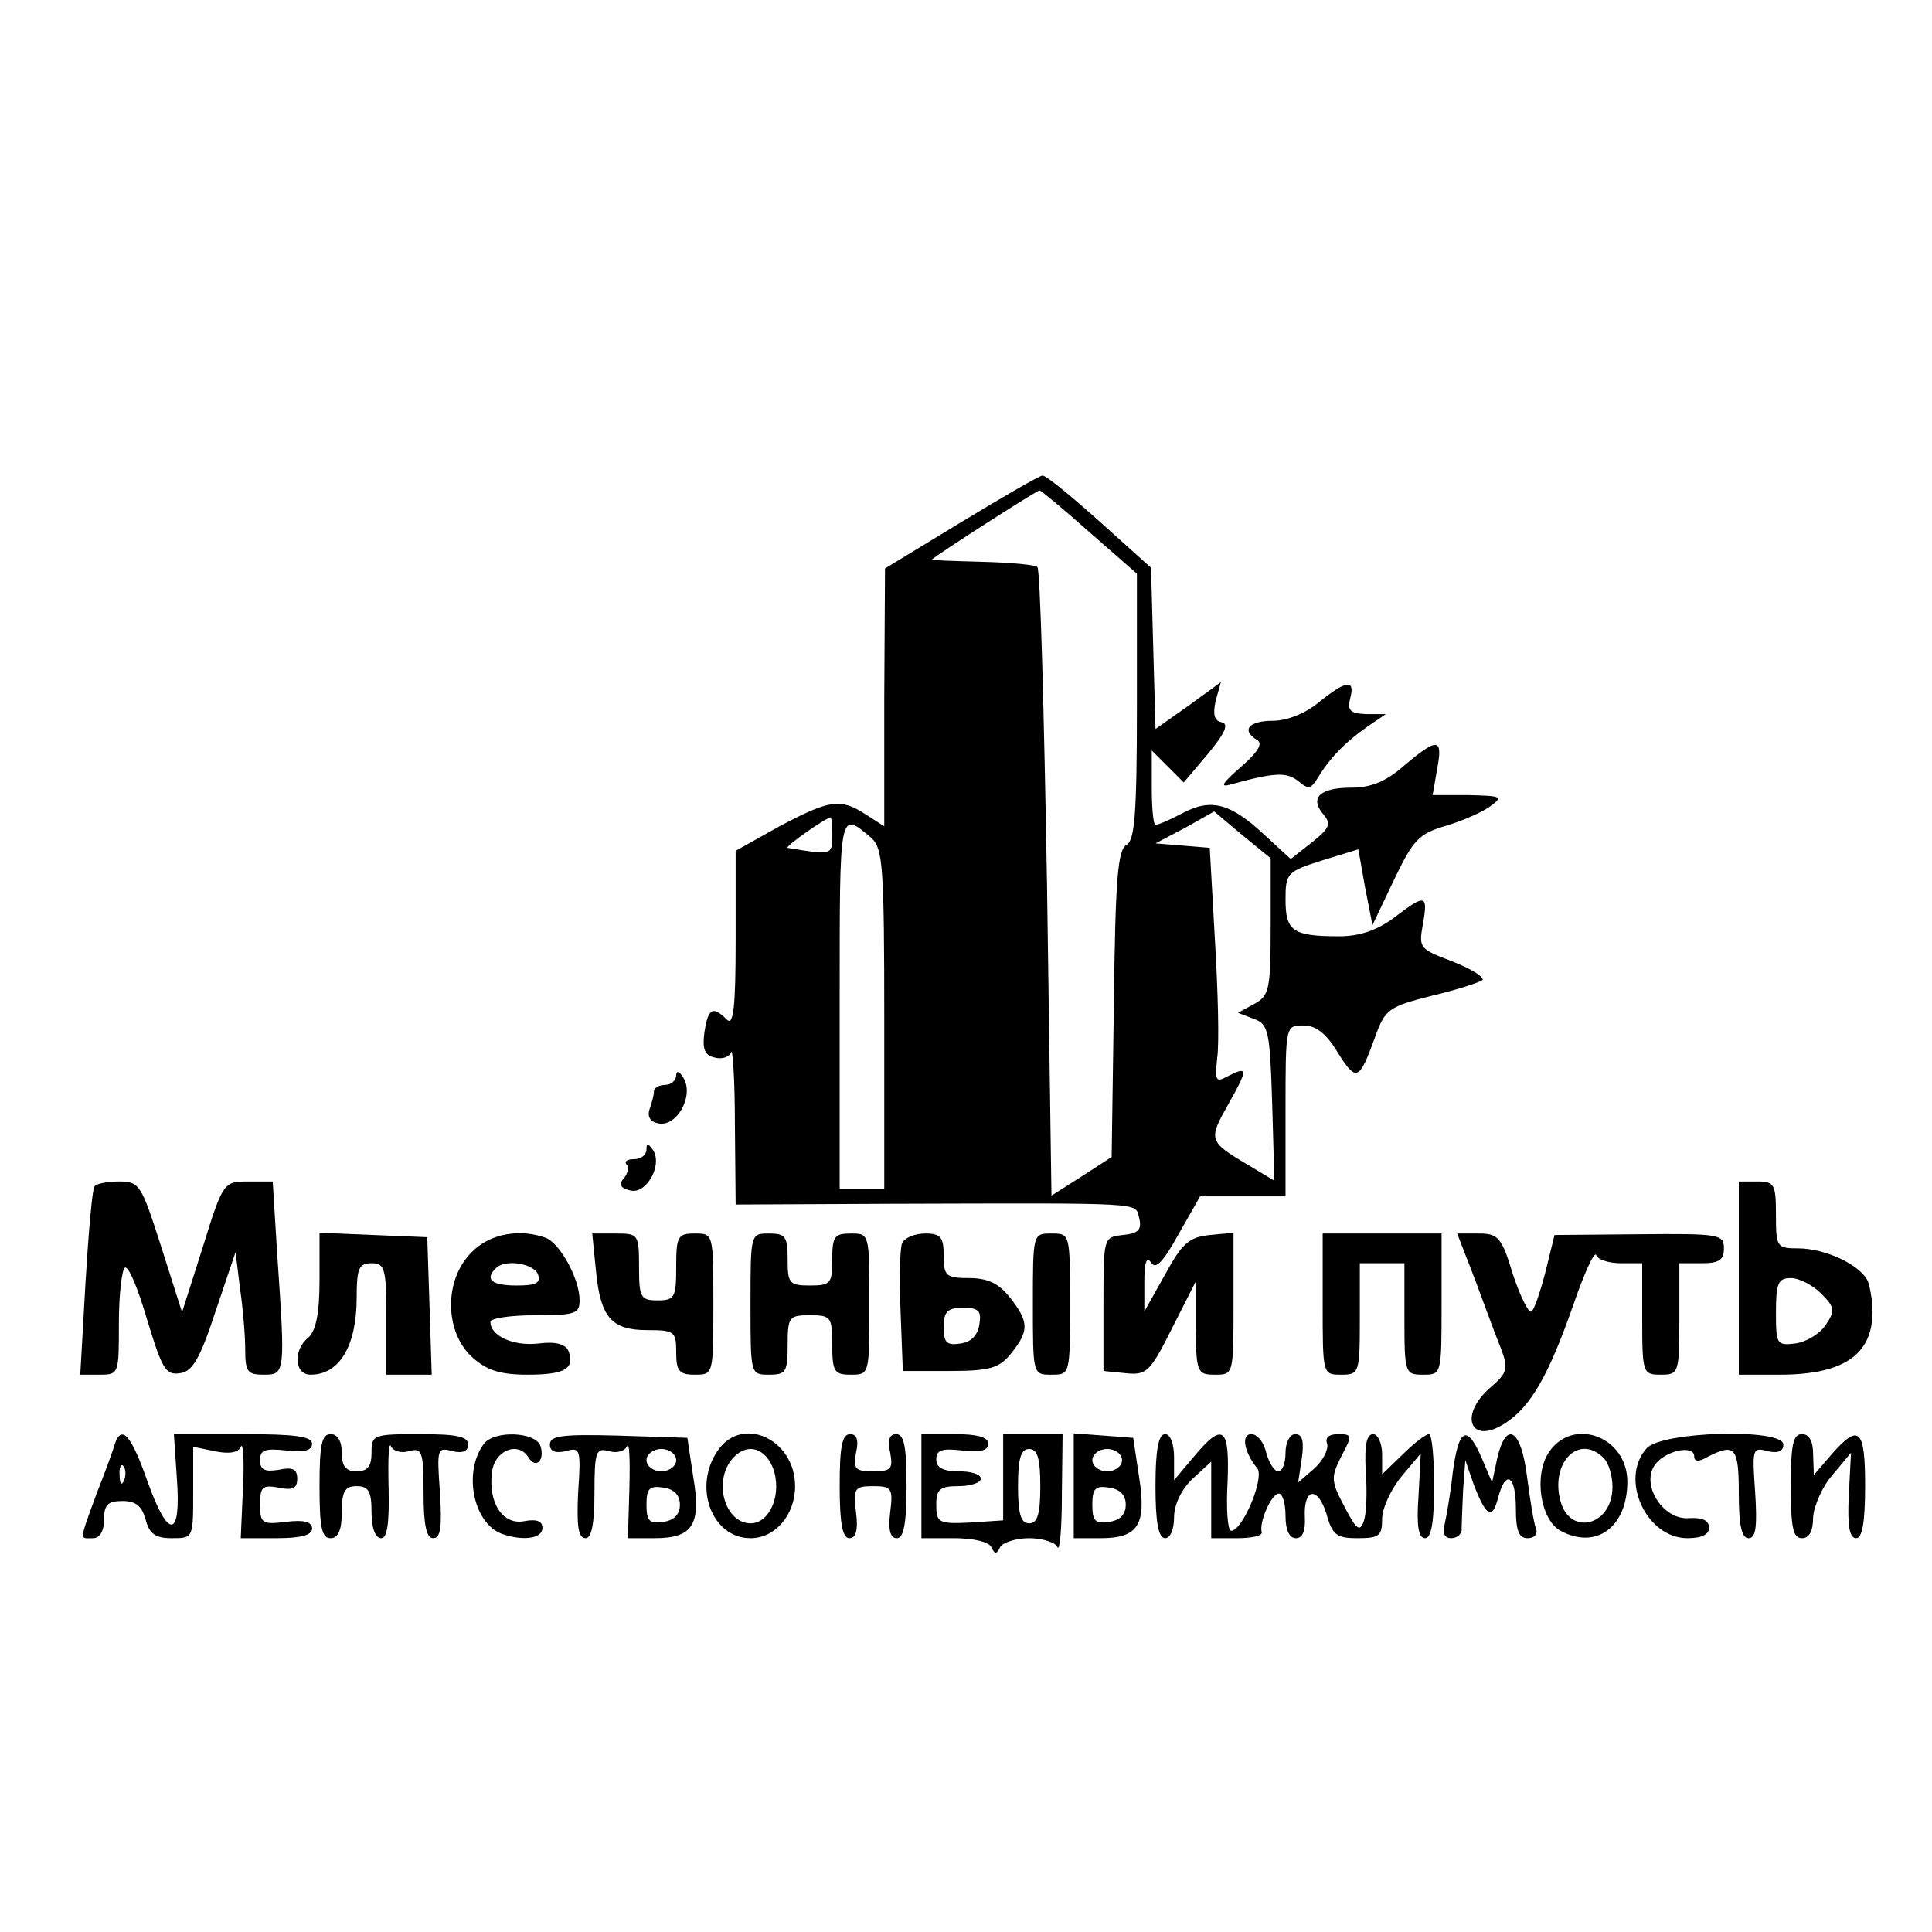 <?xml version="1.0" standalone="no"?>
<!DOCTYPE svg PUBLIC "-//W3C//DTD SVG 20010904//EN"
 "http://www.w3.org/TR/2001/REC-SVG-20010904/DTD/svg10.dtd">
<svg version="1.0" xmlns="http://www.w3.org/2000/svg"
 width="260pt" height="260pt" viewBox="0 0 260 260"
 preserveAspectRatio="xMidYMid meet">
<g transform="translate(0,260) scale(0.1,-0.1)"
fill="#000000" stroke="none">
<path d="M1293 1897 l-102 -62 -1 -174 0 -173 -25 16 c-34 22 -48 20 -116 -16
l-59 -33 0 -119 c0 -93 -3 -117 -12 -108 -19 19 -25 15 -30 -17 -3 -22 0 -31
13 -34 10 -3 20 0 23 7 2 6 5 -38 5 -97 l1 -108 208 1 c350 1 329 2 335 -19 4
-16 -1 -21 -22 -23 -26 -3 -26 -3 -26 -93 l0 -90 30 -3 c28 -3 33 2 62 60 l32
63 0 -62 c1 -60 2 -63 26 -63 25 0 25 0 25 96 l0 95 -32 -3 c-28 -3 -37 -11
-60 -53 l-28 -50 0 40 c0 26 3 35 9 26 6 -10 16 0 37 38 l29 51 58 0 57 0 0
115 c0 115 0 115 24 115 17 0 31 -11 46 -36 25 -40 29 -39 50 19 14 39 18 42
77 57 34 8 64 18 68 21 3 4 -15 15 -40 25 -45 17 -46 18 -40 51 7 40 3 40 -39
8 -23 -17 -46 -25 -74 -25 -62 0 -72 7 -72 49 0 36 2 38 49 53 l49 15 9 -51
10 -51 29 61 c26 54 33 62 71 73 23 7 50 19 60 27 16 12 13 13 -31 14 l-48 0
6 35 c8 42 1 43 -44 5 -25 -22 -45 -30 -72 -30 -42 0 -56 -14 -37 -36 11 -13
8 -19 -16 -38 l-28 -22 -36 33 c-45 42 -71 49 -109 29 -17 -9 -33 -16 -37 -16
-3 0 -5 23 -5 50 l0 50 21 -21 22 -22 33 39 c23 28 28 40 18 42 -10 2 -12 11
-8 29 l7 25 -44 -32 -44 -31 -3 108 -3 109 -69 62 c-38 34 -72 62 -77 62 -4 0
-54 -29 -110 -63z m173 -13 l64 -56 0 -178 c0 -146 -3 -181 -14 -187 -12 -7
-15 -47 -17 -214 l-3 -206 -40 -26 -41 -26 -6 420 c-4 231 -9 423 -13 426 -3
3 -37 6 -75 7 -38 1 -68 2 -67 3 6 6 141 93 145 93 2 0 32 -25 67 -56z m244
-531 c0 -85 -2 -93 -22 -104 l-22 -12 21 -8 c20 -7 22 -16 25 -113 l3 -105
-35 21 c-54 32 -54 34 -27 82 27 48 27 52 -2 37 -15 -8 -16 -5 -13 25 3 20 1
91 -3 159 l-7 124 -36 3 -37 3 40 21 39 22 38 -32 38 -31 0 -92z m-590 122 c0
-26 -1 -26 -60 -16 -5 1 52 41 58 41 1 0 2 -11 2 -25z m53 -3 c15 -14 17 -38
17 -244 l0 -228 -30 0 -30 0 0 251 c0 263 -1 258 43 221z"/>
<path d="M1775 1655 c-18 -15 -43 -25 -62 -25 -33 0 -43 -13 -21 -26 8 -5 0
-17 -23 -37 -23 -20 -28 -27 -14 -23 62 17 76 17 92 5 14 -12 17 -11 27 5 15
25 36 47 66 68 l25 17 -27 0 c-21 1 -25 5 -21 21 7 26 -5 25 -42 -5z"/>
<path d="M910 1153 c0 -7 -7 -13 -15 -13 -8 0 -15 -4 -15 -9 0 -5 -3 -16 -6
-24 -3 -10 1 -17 13 -19 24 -4 47 37 33 61 -5 9 -10 11 -10 4z"/>
<path d="M870 1053 c0 -7 -7 -13 -17 -13 -9 0 -13 -3 -10 -7 4 -3 2 -12 -3
-18 -8 -9 -5 -14 8 -17 21 -6 44 33 31 54 -7 10 -9 10 -9 1z"/>
<path d="M127 1003 c-3 -5 -8 -63 -12 -130 l-7 -123 26 0 c26 0 26 1 26 69 0
39 4 72 8 75 5 3 18 -29 30 -70 20 -66 25 -75 44 -72 17 2 27 19 48 83 l27 80
6 -49 c4 -27 7 -64 7 -82 0 -30 3 -34 25 -34 29 0 29 2 18 163 l-6 97 -33 0
c-33 0 -34 -1 -61 -88 l-28 -88 -28 88 c-27 84 -29 88 -57 88 -16 0 -31 -3
-33 -7z"/>
<path d="M2340 880 l0 -130 55 0 c86 0 125 27 125 85 0 13 -3 31 -6 40 -9 22
-57 45 -94 45 -29 0 -30 2 -30 45 0 41 -2 45 -25 45 l-25 0 0 -130z m111 -21
c18 -18 19 -23 6 -42 -8 -12 -26 -23 -41 -25 -25 -3 -26 -1 -26 42 0 39 3 46
20 46 11 0 29 -9 41 -21z"/>
<path d="M430 877 c0 -45 -5 -68 -15 -77 -21 -17 -19 -50 3 -50 39 0 62 39 62
104 0 39 3 46 20 46 18 0 20 -7 20 -75 l0 -75 30 0 31 0 -3 93 -3 92 -72 3
-73 3 0 -64z"/>
<path d="M635 915 c-38 -37 -37 -108 1 -142 19 -17 37 -23 74 -23 50 0 64 8
55 32 -4 9 -17 13 -40 10 -34 -4 -65 10 -65 29 0 5 27 9 60 9 54 0 60 2 60 20
0 29 -26 76 -45 84 -35 13 -76 6 -100 -19z m89 -30 c4 -12 -3 -15 -29 -15 -33
0 -43 8 -28 23 12 13 51 7 57 -8z"/>
<path d="M802 890 c6 -63 21 -80 69 -80 37 0 39 -2 39 -30 0 -25 4 -30 25 -30
25 0 25 0 25 95 0 95 0 95 -25 95 -23 0 -25 -4 -25 -45 0 -41 -2 -45 -25 -45
-23 0 -25 4 -25 45 0 44 -1 45 -31 45 l-32 0 5 -50z"/>
<path d="M1010 845 c0 -95 0 -95 25 -95 23 0 25 4 25 40 0 38 2 40 30 40 28 0
30 -2 30 -40 0 -36 3 -40 25 -40 25 0 25 0 25 95 0 95 0 95 -25 95 -22 0 -25
-4 -25 -35 0 -32 -2 -35 -30 -35 -28 0 -30 3 -30 35 0 31 -3 35 -25 35 -25 0
-25 0 -25 -95z"/>
<path d="M1214 927 c-3 -8 -4 -49 -2 -93 l3 -79 63 0 c55 0 67 4 83 24 24 30
24 42 -2 75 -15 19 -30 26 -55 26 -31 0 -34 3 -34 30 0 25 -4 30 -25 30 -14 0
-28 -6 -31 -13z m104 -109 c-2 -15 -11 -24 -25 -26 -19 -3 -23 1 -23 22 0 21
5 26 26 26 21 0 25 -4 22 -22z"/>
<path d="M1390 845 c0 -95 0 -95 25 -95 25 0 25 0 25 95 0 95 0 95 -25 95 -25
0 -25 0 -25 -95z"/>
<path d="M1780 845 c0 -95 0 -95 25 -95 24 0 25 2 25 75 l0 75 30 0 30 0 0
-75 c0 -73 1 -75 25 -75 25 0 25 0 25 95 l0 95 -80 0 -80 0 0 -95z"/>
<path d="M1985 878 c13 -35 28 -76 35 -93 10 -27 9 -32 -14 -52 -44 -38 -27
-79 20 -48 34 22 58 64 91 158 15 44 29 74 31 68 2 -6 17 -11 33 -11 l29 0 0
-75 c0 -73 1 -75 25 -75 24 0 25 2 25 75 l0 75 30 0 c23 0 30 4 30 20 0 19 -6
20 -114 19 l-114 -1 -12 -49 c-7 -27 -15 -51 -19 -54 -4 -2 -15 20 -25 50 -15
50 -20 55 -46 55 l-29 0 24 -62z"/>
<path d="M155 658 c-2 -7 -13 -38 -25 -68 -24 -66 -23 -60 -5 -60 9 0 15 9 15
25 0 20 5 25 25 25 18 0 26 -7 31 -25 5 -19 13 -25 35 -25 29 0 29 0 29 61 l0
62 29 -6 c19 -4 32 -2 35 6 3 7 5 -18 3 -55 l-3 -68 48 0 c33 0 48 4 48 13 0
9 -11 12 -35 9 -32 -4 -35 -2 -35 23 0 24 3 27 25 23 19 -4 25 -1 25 12 0 13
-6 16 -25 12 -19 -3 -25 0 -25 13 0 14 7 16 35 13 24 -3 35 0 35 9 0 10 -23
13 -93 13 l-93 0 4 -59 c6 -81 -11 -84 -39 -6 -22 63 -35 78 -44 53z m12 -50
c-3 -8 -6 -5 -6 6 -1 11 2 17 5 13 3 -3 4 -12 1 -19z"/>
<path d="M430 600 c0 -56 3 -70 15 -70 10 0 15 11 15 35 0 28 4 35 20 35 16 0
20 -7 20 -35 0 -21 5 -35 13 -35 8 0 11 19 10 67 -1 38 0 63 3 57 3 -7 14 -10
24 -7 18 5 20 0 20 -56 0 -44 4 -61 13 -61 10 0 12 15 9 62 -4 58 -4 61 17 55
14 -3 21 0 21 9 0 11 -16 14 -65 14 -63 0 -65 -1 -65 -25 0 -18 -5 -25 -20
-25 -15 0 -20 7 -20 25 0 16 -6 25 -15 25 -12 0 -15 -14 -15 -70z"/>
<path d="M652 658 c-29 -37 -16 -107 23 -122 28 -10 55 -7 55 8 0 9 -8 12 -24
9 -29 -6 -49 24 -44 65 3 30 35 43 49 21 10 -17 23 -4 16 16 -8 18 -60 20 -75
3z"/>
<path d="M740 656 c0 -9 7 -12 21 -9 20 6 21 3 17 -56 -2 -44 0 -61 10 -61 8
0 12 19 12 61 0 56 2 61 20 56 10 -3 21 0 24 7 3 6 4 -19 3 -57 l-2 -67 36 0
c51 0 63 18 52 82 l-8 53 -93 3 c-75 2 -92 0 -92 -12z m170 -21 c0 -8 -9 -15
-20 -15 -11 0 -20 7 -20 15 0 8 9 15 20 15 11 0 20 -7 20 -15z m5 -60 c0 -13
-8 -21 -22 -23 -19 -3 -23 1 -23 23 0 22 4 26 23 23 14 -2 22 -10 22 -23z"/>
<path d="M966 648 c-34 -49 -8 -118 44 -118 33 0 60 31 60 70 0 63 -71 96
-104 48z m74 -23 c13 -34 -3 -75 -30 -75 -29 0 -47 42 -32 75 7 15 20 25 32
25 13 0 24 -10 30 -25z"/>
<path d="M1130 600 c0 -51 4 -70 13 -70 9 0 12 11 9 35 -4 32 -2 35 23 35 25
0 27 -3 23 -35 -3 -24 0 -35 9 -35 9 0 13 19 13 70 0 52 -3 70 -14 70 -9 0
-12 -8 -8 -25 4 -22 1 -25 -23 -25 -24 0 -27 3 -23 25 4 17 1 25 -8 25 -11 0
-14 -18 -14 -70z"/>
<path d="M1240 600 l0 -70 44 0 c26 0 47 -5 50 -12 5 -10 7 -10 12 0 3 6 21
12 39 12 18 0 36 -6 38 -12 3 -7 6 24 6 70 l1 82 -40 0 -40 0 0 -58 0 -58 -45
-3 c-42 -2 -45 0 -45 24 0 21 5 25 30 25 17 0 30 5 30 10 0 6 -13 10 -30 10
-21 0 -30 5 -30 16 0 13 8 15 35 12 24 -3 35 0 35 9 0 9 -15 13 -45 13 l-45 0
0 -70z m160 0 c0 -38 -4 -50 -15 -50 -11 0 -15 12 -15 50 0 38 4 50 15 50 11
0 15 -12 15 -50z"/>
<path d="M1445 600 l0 -70 36 0 c51 0 62 18 52 82 l-8 53 -40 3 -40 3 0 -71z
m65 35 c0 -8 -9 -15 -20 -15 -11 0 -20 7 -20 15 0 8 9 15 20 15 11 0 20 -7 20
-15z m5 -60 c0 -13 -8 -21 -22 -23 -19 -3 -23 1 -23 23 0 22 4 26 23 23 14 -2
22 -10 22 -23z"/>
<path d="M1555 600 c0 -49 4 -70 13 -70 7 0 12 12 12 28 0 17 10 38 25 52 l25
23 0 -51 0 -52 35 0 c19 0 34 3 33 8 -4 13 13 52 23 52 5 0 9 -13 9 -30 0 -19
5 -30 14 -30 9 0 13 10 12 28 -2 39 17 43 29 5 8 -29 14 -33 42 -33 29 0 33 3
33 26 0 14 12 40 26 57 l26 31 -3 -57 c-3 -41 0 -57 9 -57 8 0 12 21 12 70 0
39 -3 70 -7 70 -4 0 -20 -12 -35 -27 l-28 -27 0 27 c0 15 -6 27 -12 27 -9 0
-12 -15 -10 -50 2 -28 1 -58 -3 -68 -5 -14 -10 -10 -26 21 -18 34 -18 39 -4
67 15 28 15 30 -4 30 -13 0 -18 -5 -15 -13 2 -7 -5 -22 -17 -33 l-22 -19 5 33
c3 22 1 32 -9 32 -7 0 -13 -11 -13 -25 0 -14 -4 -25 -10 -25 -5 0 -12 11 -16
25 -3 14 -12 25 -20 25 -14 0 -10 -24 8 -46 10 -13 -20 -84 -35 -84 -5 0 -7
29 -5 65 3 75 -6 82 -46 34 l-26 -31 0 31 c0 18 -5 31 -12 31 -9 0 -13 -21
-13 -70z"/>
<path d="M1955 618 c-3 -29 -9 -61 -11 -70 -3 -11 0 -18 9 -18 8 0 15 6 14 13
0 6 1 30 2 52 l3 40 11 -32 c17 -44 25 -49 33 -19 10 39 24 31 24 -14 0 -30 4
-40 16 -40 9 0 14 6 11 13 -3 8 -8 39 -12 70 -8 64 -28 76 -40 25 l-7 -33 -14
33 c-20 46 -31 40 -39 -20z"/>
<path d="M2084 645 c-20 -31 -11 -90 16 -105 48 -26 90 5 90 66 0 61 -74 88
-106 39z m74 -7 c7 -7 12 -24 12 -39 0 -52 -57 -67 -70 -19 -14 52 25 91 58
58z"/>
<path d="M2216 651 c-37 -41 -1 -121 55 -121 19 0 29 5 29 14 0 10 -9 14 -27
13 -34 -3 -64 43 -47 70 12 20 54 30 54 13 0 -7 6 -8 19 0 36 18 41 12 41 -50
0 -43 4 -60 13 -60 10 0 12 15 9 62 -4 58 -4 61 17 55 14 -3 21 0 21 9 0 22
-163 18 -184 -5z"/>
<path d="M2410 600 c0 -56 3 -70 15 -70 10 0 15 10 15 28 1 15 12 41 26 57
l25 30 -3 -58 c-2 -41 1 -57 10 -57 8 0 12 21 12 70 0 77 -8 85 -45 43 l-24
-28 -1 28 c0 17 -5 27 -15 27 -12 0 -15 -14 -15 -70z"/>
</g>
</svg>
